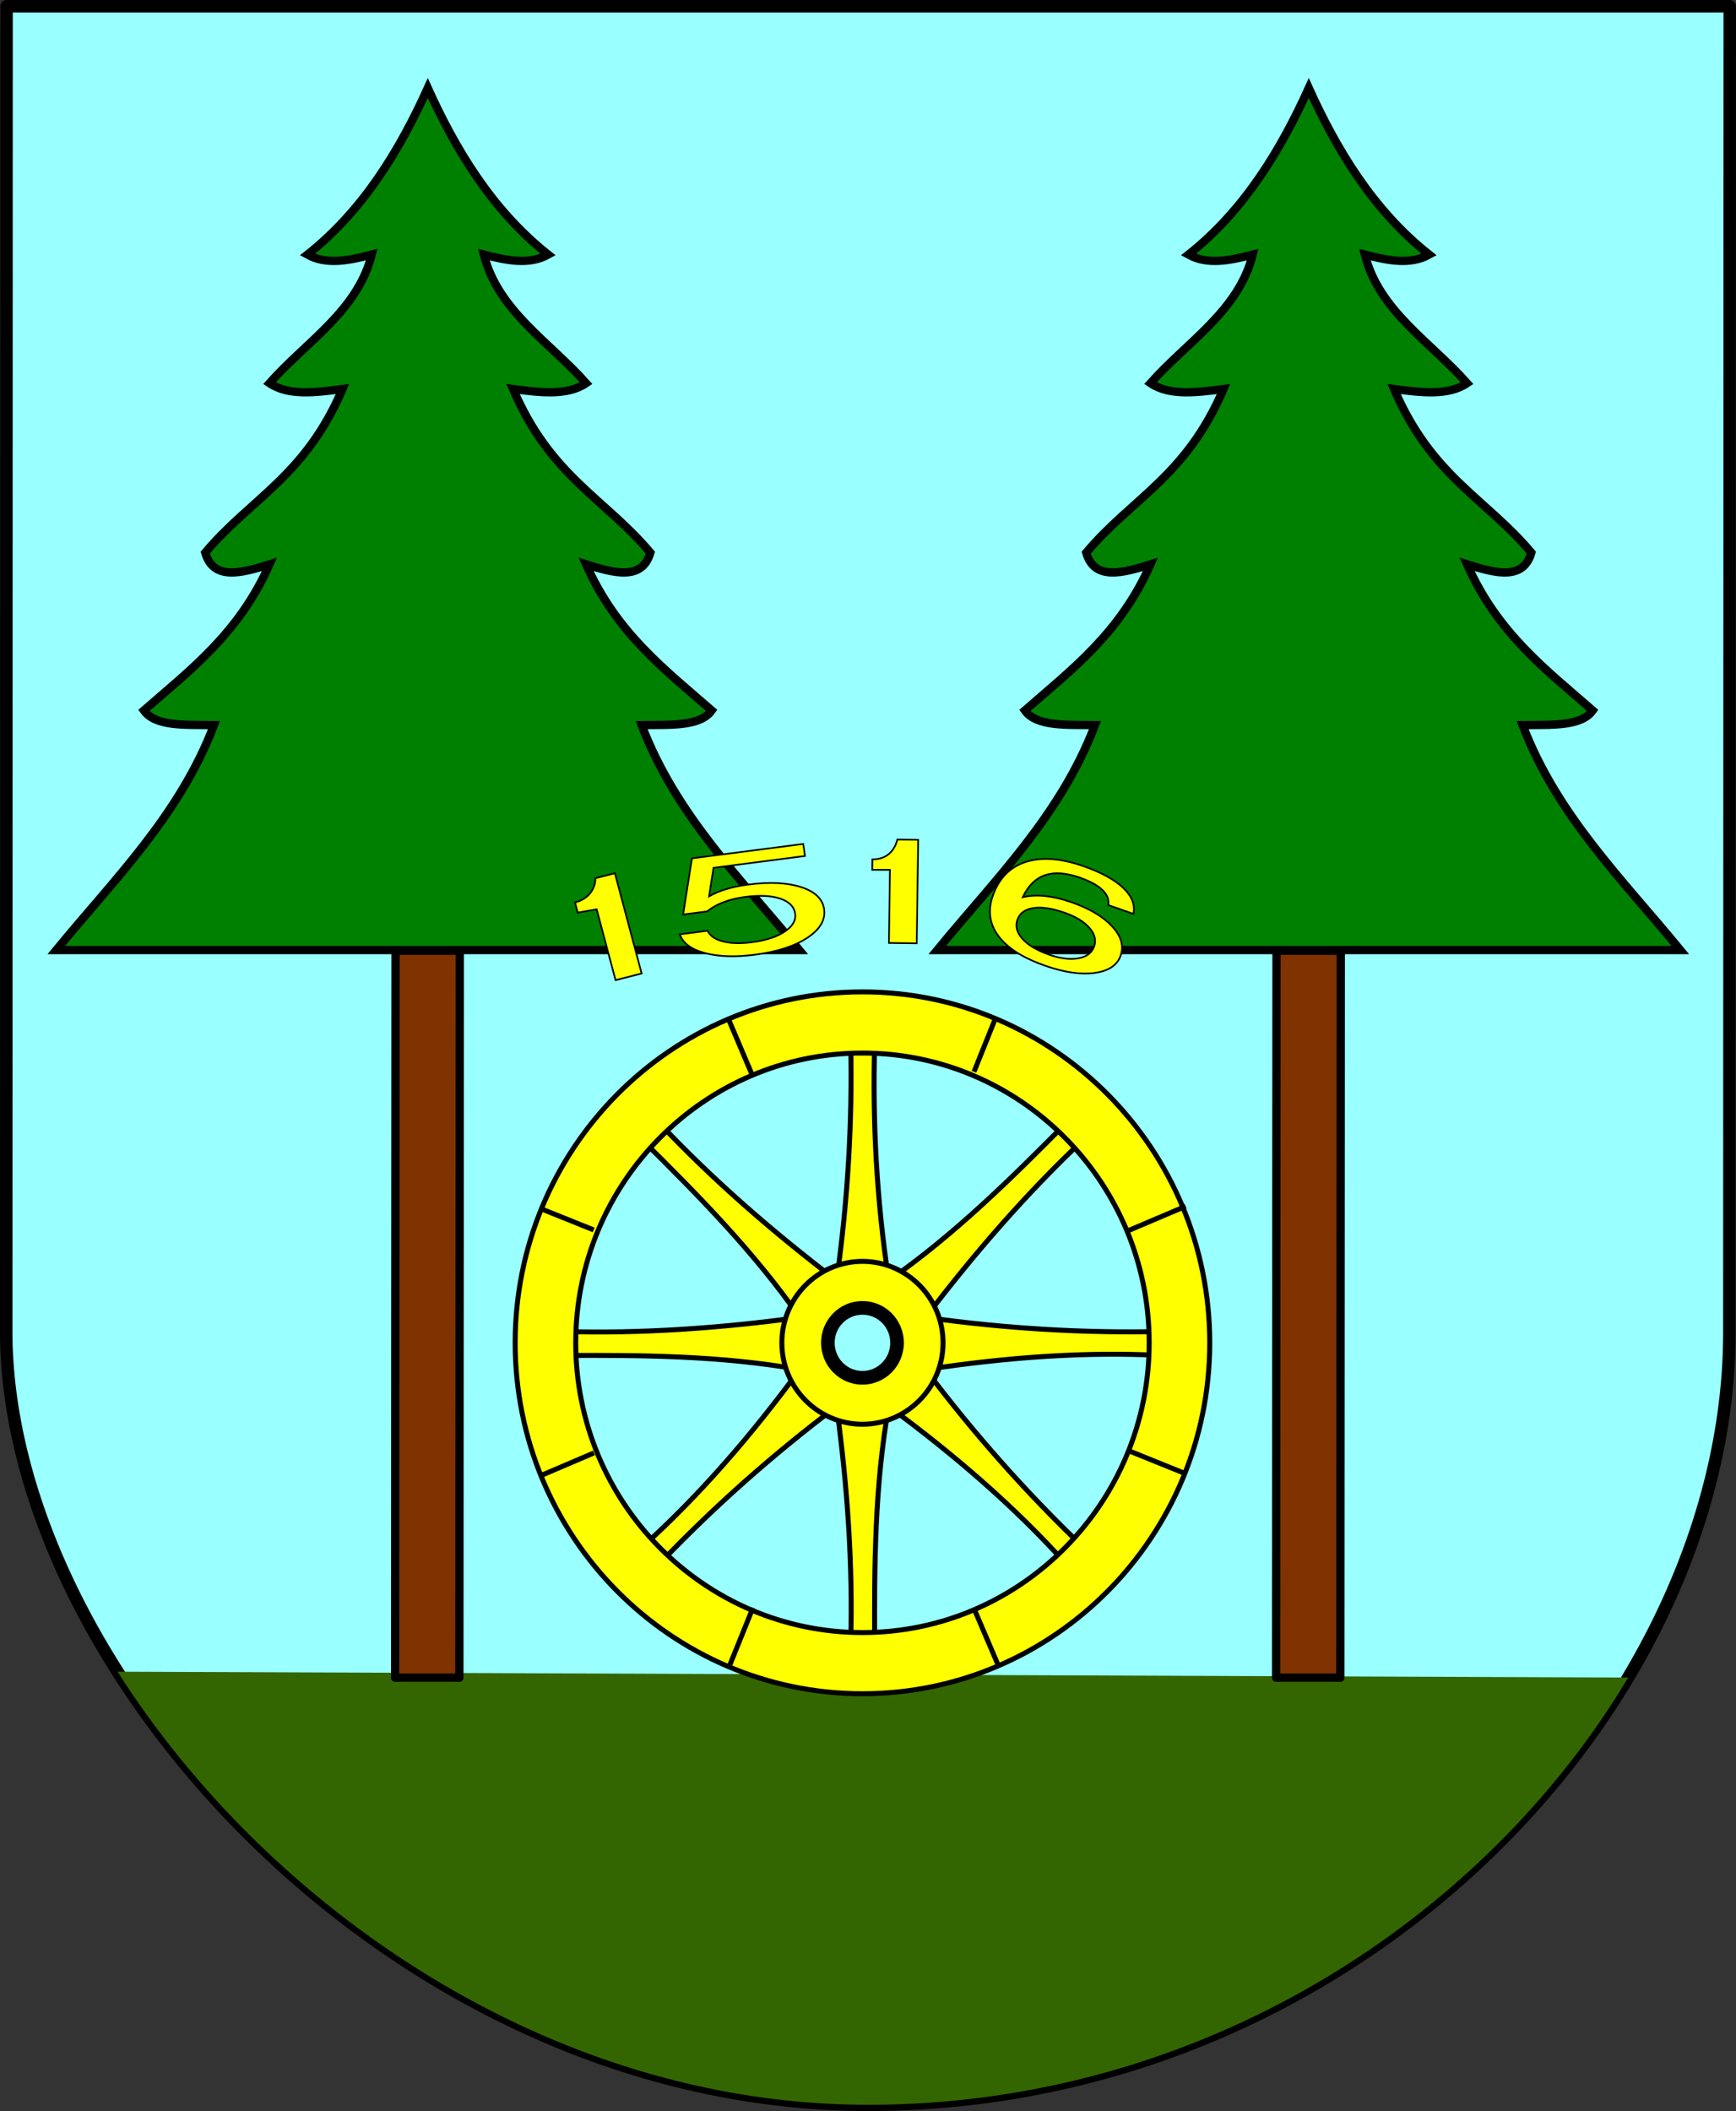 <?xml version="1.0" encoding="UTF-8" standalone="no"?>
<!-- Created with Inkscape (http://www.inkscape.org/) -->
<svg
   xmlns:dc="http://purl.org/dc/elements/1.1/"
   xmlns:cc="http://creativecommons.org/ns#"
   xmlns:rdf="http://www.w3.org/1999/02/22-rdf-syntax-ns#"
   xmlns:svg="http://www.w3.org/2000/svg"
   xmlns="http://www.w3.org/2000/svg"
   xmlns:sodipodi="http://sodipodi.sourceforge.net/DTD/sodipodi-0.dtd"
   xmlns:inkscape="http://www.inkscape.org/namespaces/inkscape"
   id="svg2"
   sodipodi:version="0.32"
   inkscape:version="0.46"
   width="741.679"
   height="901.596"
   version="1.0"
   sodipodi:docname="POL_gmina_Milejczyce_COA.svg"
   inkscape:output_extension="org.inkscape.output.svg.inkscape">
  <rect width="100%" height="100%" fill="#333333" stroke="none"/>
  <defs
     id="defs5">
    <inkscape:perspective
       sodipodi:type="inkscape:persp3d"
       inkscape:vp_x="0 : 526.18109 : 1"
       inkscape:vp_y="0 : 1000 : 0"
       inkscape:vp_z="744.09448 : 526.18109 : 1"
       inkscape:persp3d-origin="372.04724 : 350.78739 : 1"
       id="perspective9" />
    <inkscape:perspective
       id="perspective3512"
       inkscape:persp3d-origin="372.04724 : 350.78739 : 1"
       inkscape:vp_z="744.09448 : 526.18109 : 1"
       inkscape:vp_y="0 : 1000 : 0"
       inkscape:vp_x="0 : 526.18109 : 1"
       sodipodi:type="inkscape:persp3d" />
  </defs>
  <sodipodi:namedview
     inkscape:window-height="831"
     inkscape:window-width="1371"
     inkscape:pageshadow="2"
     inkscape:pageopacity="0.0"
     guidetolerance="10.0"
     gridtolerance="10.0"
     objecttolerance="10.0"
     borderopacity="1.0"
     bordercolor="#666666"
     pagecolor="#ffffff"
     id="base"
     showgrid="false"
     inkscape:zoom="0.65129529"
     inkscape:cx="363.29092"
     inkscape:cy="450.55197"
     inkscape:window-x="54"
     inkscape:window-y="5"
     inkscape:current-layer="svg2" />
  <g
     id="g3480"
     transform="translate(-372.054,338.677)">
    <g
       transform="translate(773.789,0)"
       id="g3282">
      <path
         sodipodi:nodetypes="ccssccc"
         id="path2510"
         d="M -398.933,-336.019 L -399.078,231.699 L -399.073,232.113 C -397.3,377.675 -230.612,560.262 -30.839,560.262 C 176.564,560.262 336.142,392.267 337.105,231.699 L 337.286,-336.019 L -398.933,-336.019 z"
         style="fill:#99ffff;fill-opacity:1;fill-rule:nonzero;stroke:#000000;stroke-width:3.543;stroke-linecap:round;stroke-linejoin:round;stroke-miterlimit:4;stroke-dasharray:none;stroke-dashoffset:0;stroke-opacity:1" />
      <path
         style="fill:none;fill-opacity:1;fill-rule:nonzero;stroke:#000000;stroke-width:5.315;stroke-linecap:round;stroke-linejoin:round;stroke-miterlimit:4;stroke-dasharray:none;stroke-dashoffset:0;stroke-opacity:1"
         d="M -398.933,-336.019 L -399.078,231.699 L -399.073,232.113 C -397.3,377.675 -230.612,560.262 -30.839,560.262 C 176.564,560.262 336.142,392.267 337.105,231.699 L 337.286,-336.019 L -398.933,-336.019 z"
         id="path3405"
         sodipodi:nodetypes="ccssccc" />
      <path
         sodipodi:nodetypes="cscc"
         id="path2506"
         d="M -351.502,375.288 C -287.83,475.414 -167.022,560.262 -30.839,560.262 C 112.338,560.262 232.724,480.202 293.87,377.794 L -351.502,375.288 z"
         style="fill:#336600;fill-opacity:1;fill-rule:nonzero;stroke:none;stroke-width:3.543;stroke-linecap:round;stroke-linejoin:round;stroke-miterlimit:4;stroke-dasharray:none;stroke-dashoffset:0;stroke-opacity:1" />
    </g>
    <g
       style="stroke:#000000;stroke-width:2.126;stroke-miterlimit:4;stroke-dasharray:none;stroke-opacity:1"
       transform="translate(-5.927,-5.927)"
       id="g3382">
      <g
         id="g3344"
         style="stroke:#000000;stroke-width:2.126;stroke-miterlimit:4;stroke-dasharray:none;stroke-opacity:1"
         transform="translate(777.076,0)">
        <path
           id="path3293"
           d="M -30.625,223.969 C -39.806,223.969 -47.25,231.476 -47.25,240.75 C -47.25,250.024 -39.806,257.563 -30.625,257.562 C -21.444,257.562 -14,250.024 -14,240.75 C -14,231.476 -21.444,223.969 -30.625,223.969 z M -30.625,228.75 C -24.063,228.75 -18.75,234.121 -18.75,240.75 C -18.75,247.379 -24.063,252.781 -30.625,252.781 C -37.187,252.781 -42.5,247.379 -42.5,240.75 C -42.5,234.121 -37.187,228.75 -30.625,228.75 z"
           style="fill:#000000;fill-opacity:1;fill-rule:evenodd;stroke:none;stroke-width:2.126;stroke-linecap:butt;stroke-linejoin:miter;stroke-miterlimit:4;stroke-dasharray:none;stroke-opacity:1" />
        <path
           d="M -41.655,268.073 L -19.408,268.073 C -25.394,301.576 -25.593,336.394 -25.408,368.916 L -35.655,368.916 C -34.687,335.895 -37.016,302.215 -41.655,268.073 z M -35.655,113.161 L -25.408,113.161 C -26.364,145.923 -24.6,179.925 -19.408,214.004 L -41.655,214.004 C -36.869,179.889 -34.898,146.26 -35.655,113.161 z"
           style="fill:#ffff00;fill-opacity:1;fill-rule:nonzero;stroke:#000000;stroke-width:2.126;stroke-linecap:round;stroke-linejoin:round;stroke-miterlimit:4;stroke-dasharray:none;stroke-opacity:1"
           id="rect3297"
           sodipodi:nodetypes="cccccccccc" />
        <path
           sodipodi:nodetypes="cccccccccc"
           id="path3359"
           style="fill:#ffff00;fill-opacity:1;fill-rule:nonzero;stroke:#000000;stroke-width:2.126;stroke-linecap:round;stroke-linejoin:round;stroke-miterlimit:4;stroke-dasharray:none;stroke-opacity:1"
           d="M -57.566,229.915 L -57.566,252.162 C -91.069,246.176 -125.887,245.977 -158.409,246.162 L -158.409,235.915 C -125.388,236.883 -91.708,234.554 -57.566,229.915 z M 97.346,235.915 L 97.346,246.162 C 64.694,244.436 30.582,246.97 -3.497,252.162 L -3.497,229.915 C 30.618,234.701 64.247,236.672 97.346,235.915 z" />
        <path
           sodipodi:nodetypes="cccccccccc"
           id="path3363"
           style="fill:#ffff00;fill-opacity:1;fill-rule:nonzero;stroke:#000000;stroke-width:2.126;stroke-linecap:round;stroke-linejoin:round;stroke-miterlimit:4;stroke-dasharray:none;stroke-opacity:1"
           d="M -3.55,229.788 L -19.281,214.057 C 8.642,194.599 33.403,170.12 56.269,146.992 L 63.515,154.239 C 39.481,176.903 17.312,202.366 -3.55,229.788 z M -117.332,335.085 L -124.578,327.839 C -100.268,305.971 -77.94,280.058 -57.513,252.289 L -41.782,268.021 C -69.289,288.759 -94.462,311.145 -117.332,335.085 z" />
        <path
           d="M -41.782,214.057 L -57.513,229.788 C -76.971,201.865 -101.45,177.104 -124.578,154.239 L -117.332,146.992 C -94.667,171.026 -69.205,193.195 -41.782,214.057 z M 63.515,327.839 L 56.269,335.085 C 34.401,310.775 8.488,288.447 -19.281,268.021 L -3.55,252.289 C 17.189,279.797 39.575,304.969 63.515,327.839 z"
           style="fill:#ffff00;fill-opacity:1;fill-rule:nonzero;stroke:#000000;stroke-width:2.126;stroke-linecap:round;stroke-linejoin:round;stroke-miterlimit:4;stroke-dasharray:none;stroke-opacity:1"
           id="path3361"
           sodipodi:nodetypes="cccccccccc" />
        <path
           id="path3287"
           d="M -30.625,90.875 C -112.526,90.875 -179,158.018 -179,240.75 C -179,323.482 -112.526,390.625 -30.625,390.625 C 51.276,390.625 117.75,323.482 117.75,240.75 C 117.75,158.018 51.276,90.875 -30.625,90.875 z M -30.625,117 C 36.996,117 91.875,172.442 91.875,240.75 C 91.875,309.058 36.996,364.5 -30.625,364.5 C -98.246,364.5 -153.125,309.058 -153.125,240.75 C -153.125,172.442 -98.246,117 -30.625,117 z"
           style="fill:#ffff00;fill-opacity:1;fill-rule:evenodd;stroke:#000000;stroke-width:2.126;stroke-linecap:butt;stroke-linejoin:miter;stroke-miterlimit:4;stroke-dasharray:none;stroke-opacity:1" />
        <path
           id="path3291"
           d="M -30.625,205.969 C -49.627,205.969 -65.063,221.555 -65.062,240.75 C -65.062,259.945 -49.627,275.531 -30.625,275.531 C -11.623,275.531 3.812,259.945 3.812,240.75 C 3.812,221.555 -11.623,205.969 -30.625,205.969 z M -30.625,223.969 C -21.444,223.969 -14,231.476 -14,240.75 C -14,250.024 -21.444,257.562 -30.625,257.562 C -39.806,257.563 -47.25,250.024 -47.25,240.75 C -47.25,231.476 -39.806,223.969 -30.625,223.969 z"
           style="fill:#ffff00;fill-opacity:1;fill-rule:evenodd;stroke:#000000;stroke-width:2.126;stroke-linecap:butt;stroke-linejoin:miter;stroke-miterlimit:4;stroke-dasharray:none;stroke-opacity:1" />
      </g>
      <path
         id="path3365"
         style="fill:none;fill-opacity:0.75;fill-rule:evenodd;stroke:#000000;stroke-width:2.126;stroke-linecap:butt;stroke-linejoin:miter;stroke-miterlimit:4;stroke-dasharray:none;stroke-opacity:1"
         d="M 794.388,354.903 L 804.205,377.896 M 689.054,102.128 L 699.29,126.232" />
      <path
         d="M 631.738,287.771 L 608.745,297.587 M 884.514,182.436 L 860.409,192.673"
         style="fill:none;fill-opacity:0.75;fill-rule:evenodd;stroke:#000000;stroke-width:2.126;stroke-linecap:butt;stroke-linejoin:miter;stroke-miterlimit:4;stroke-dasharray:none;stroke-opacity:1"
         id="path3376" />
      <path
         id="path3378"
         style="fill:none;fill-opacity:0.75;fill-rule:evenodd;stroke:#000000;stroke-width:2.126;stroke-linecap:butt;stroke-linejoin:miter;stroke-miterlimit:4;stroke-dasharray:none;stroke-opacity:1"
         d="M 631.618,192.542 L 608.418,183.225 M 884.84,296.799 L 860.557,286.993" />
      <path
         d="M 794.099,125.001 L 803.416,101.801 M 689.842,378.223 L 699.648,353.94"
         style="fill:none;fill-opacity:0.75;fill-rule:evenodd;stroke:#000000;stroke-width:2.126;stroke-linecap:butt;stroke-linejoin:miter;stroke-miterlimit:4;stroke-dasharray:none;stroke-opacity:1"
         id="path3380" />
    </g>
    <g
       style="stroke:#000000;stroke-width:3.543;stroke-miterlimit:4;stroke-dasharray:none;stroke-opacity:1"
       transform="translate(777.973,0)"
       id="g3435">
      <g
         style="stroke:#000000;stroke-width:3.543;stroke-miterlimit:4;stroke-dasharray:none;stroke-opacity:1"
         id="g3425">
        <path
           sodipodi:nodetypes="ccccc"
           id="rect3396"
           d="M -236.936,67.361 L -209.48,67.361 L -209.665,377.841 L -237.121,377.841 L -236.936,67.361 z"
           style="fill:#803300;fill-opacity:1;fill-rule:nonzero;stroke:#000000;stroke-width:3.543;stroke-linecap:round;stroke-linejoin:round;stroke-miterlimit:4;stroke-dasharray:none;stroke-opacity:1" />
        <path
           sodipodi:nodetypes="cccccccccccccccccccc"
           d="M -64.416,67.088 C -89.148,36.945 -117.159,9.536 -131.809,-29.009 C -119.949,-29.213 -106.86,-28.189 -101.856,-35.249 C -121.719,-52.593 -142.547,-68.248 -155.521,-97.649 C -143.285,-93.762 -131.512,-90.709 -128.065,-102.641 C -147.622,-125.916 -170.699,-135.113 -186.721,-172.529 C -175.15,-171.02 -163.592,-169.536 -155.521,-175.025 C -171.122,-192.635 -193.209,-205.921 -199.201,-229.938 C -189.409,-227.377 -179.774,-225.446 -171.745,-229.938 C -195.83,-249.025 -211.335,-274.976 -223.153,-301.074 C -234.971,-274.976 -250.477,-249.025 -274.561,-229.938 C -266.532,-225.446 -256.897,-227.377 -247.105,-229.938 C -253.097,-205.921 -275.184,-192.635 -290.785,-175.025 C -282.714,-169.536 -271.156,-171.02 -259.585,-172.529 C -275.607,-135.113 -298.684,-125.916 -318.242,-102.641 C -314.794,-90.709 -303.022,-93.762 -290.785,-97.649 C -303.759,-68.248 -324.587,-52.593 -344.45,-35.249 C -339.446,-28.189 -326.358,-29.213 -314.497,-29.009 C -329.147,9.536 -357.158,36.945 -381.89,67.088 L -64.416,67.088 z"
           style="fill:#008000;fill-opacity:1;fill-rule:evenodd;stroke:#000000;stroke-width:3.543;stroke-linecap:butt;stroke-linejoin:miter;stroke-miterlimit:4;stroke-dasharray:none;stroke-opacity:1"
           id="path3398" />
      </g>
      <g
         style="stroke:#000000;stroke-width:3.543;stroke-miterlimit:4;stroke-dasharray:none;stroke-opacity:1"
         id="g3429"
         transform="translate(376.391,0)">
        <path
           style="fill:#803300;fill-opacity:1;fill-rule:nonzero;stroke:#000000;stroke-width:3.543;stroke-linecap:round;stroke-linejoin:round;stroke-miterlimit:4;stroke-dasharray:none;stroke-opacity:1"
           d="M -236.936,67.361 L -209.48,67.361 L -209.665,377.841 L -237.121,377.841 L -236.936,67.361 z"
           id="path3431"
           sodipodi:nodetypes="ccccc" />
        <path
           id="path3433"
           style="fill:#008000;fill-opacity:1;fill-rule:evenodd;stroke:#000000;stroke-width:3.543;stroke-linecap:butt;stroke-linejoin:miter;stroke-miterlimit:4;stroke-dasharray:none;stroke-opacity:1"
           d="M -64.416,67.088 C -89.148,36.945 -117.159,9.536 -131.809,-29.009 C -119.949,-29.213 -106.86,-28.189 -101.856,-35.249 C -121.719,-52.593 -142.547,-68.248 -155.521,-97.649 C -143.285,-93.762 -131.512,-90.709 -128.065,-102.641 C -147.622,-125.916 -170.699,-135.113 -186.721,-172.529 C -175.15,-171.02 -163.592,-169.536 -155.521,-175.025 C -171.122,-192.635 -193.209,-205.921 -199.201,-229.938 C -189.409,-227.377 -179.774,-225.446 -171.745,-229.938 C -195.83,-249.025 -211.335,-274.976 -223.153,-301.074 C -234.971,-274.976 -250.477,-249.025 -274.561,-229.938 C -266.532,-225.446 -256.897,-227.377 -247.105,-229.938 C -253.097,-205.921 -275.184,-192.635 -290.785,-175.025 C -282.714,-169.536 -271.156,-171.02 -259.585,-172.529 C -275.607,-135.113 -298.684,-125.916 -318.242,-102.641 C -314.794,-90.709 -303.022,-93.762 -290.785,-97.649 C -303.759,-68.248 -324.587,-52.593 -344.45,-35.249 C -339.446,-28.189 -326.358,-29.213 -314.497,-29.009 C -329.147,9.536 -357.158,36.945 -381.89,67.088 L -64.416,67.088 z"
           sodipodi:nodetypes="cccccccccccccccccccc" />
      </g>
    </g>
    <path
       d="M 635.038,79.925 L 626.964,49.67 L 618.875,51.098 L 617.718,46.763 C 624.858,44.903 626.528,39.373 626.413,36.401 L 634.756,34.278 L 646.181,77.09 L 635.038,79.925 z M 662.496,60.372 L 674.352,58.839 C 675.387,61.011 677.575,62.531 680.915,63.398 C 684.255,64.264 688.35,64.384 693.201,63.757 C 699.181,62.984 703.873,61.474 707.278,59.226 C 710.682,56.979 712.177,54.407 711.762,51.511 C 711.334,48.533 709.219,46.401 705.414,45.117 C 701.61,43.832 696.655,43.585 690.549,44.374 C 687.12,44.817 684.022,45.56 681.254,46.604 C 678.486,47.647 676.131,48.97 674.188,50.571 L 663.901,51.901 L 667.681,27.915 L 715.227,21.769 L 715.964,26.909 L 676.886,31.961 L 674.991,44.141 C 677.076,42.937 679.537,41.907 682.374,41.052 C 685.212,40.197 688.345,39.548 691.774,39.105 C 700.932,37.921 708.46,38.288 714.357,40.206 C 720.254,42.123 723.514,45.255 724.137,49.599 C 724.795,54.189 722.4,58.274 716.951,61.856 C 711.501,65.438 704.03,67.842 694.538,69.069 C 686.091,70.161 678.953,69.915 673.125,68.331 C 667.297,66.747 663.754,64.094 662.496,60.372 L 662.496,60.372 z M 751.839,64.052 L 752.272,32.811 L 744.706,32.82 L 744.768,28.343 C 752.388,28.397 754.718,22.776 755.436,19.882 L 764.325,19.992 L 763.712,64.199 L 751.839,64.052 z M 839.514,65.533 C 840.46,62.829 839.766,60.164 837.434,57.536 C 835.102,54.909 831.57,52.768 826.837,51.113 C 821.536,49.26 817.102,48.605 813.534,49.148 C 809.966,49.69 807.696,51.352 806.724,54.134 C 805.751,56.916 806.484,59.65 808.923,62.336 C 811.362,65.023 815.118,67.253 820.192,69.027 C 825.038,70.721 829.23,71.248 832.769,70.608 C 836.307,69.967 838.555,68.276 839.514,65.533 L 839.514,65.533 z M 856.297,51.622 L 845.562,47.87 C 845.946,45.559 845.104,43.409 843.037,41.42 C 840.971,39.431 837.741,37.669 833.349,36.133 C 827.443,34.068 822.483,33.731 818.47,35.123 C 814.456,36.514 811.301,39.645 809.002,44.518 C 811.836,43.827 815.007,43.659 818.516,44.013 C 822.026,44.367 825.787,45.245 829.8,46.648 C 837.524,49.349 843.322,52.789 847.193,56.97 C 851.064,61.15 852.278,65.302 850.837,69.426 C 849.388,73.57 845.687,76.042 839.735,76.842 C 833.783,77.642 826.717,76.613 818.539,73.754 C 809.111,70.457 802.479,66.245 798.642,61.116 C 794.805,55.987 793.992,50.261 796.202,43.939 C 798.807,36.489 803.49,31.664 810.25,29.465 C 817.01,27.266 825.236,27.861 834.929,31.25 C 842.577,33.924 848.249,37.026 851.944,40.555 C 855.639,44.085 857.09,47.774 856.297,51.622 L 856.297,51.622 z"
       style="font-size:88.319px;font-style:normal;font-variant:normal;font-weight:normal;font-stretch:normal;text-align:start;line-height:100%;writing-mode:lr-tb;text-anchor:start;fill:#ffff00;fill-opacity:1;stroke:#000000;stroke-width:0.709;stroke-linecap:butt;stroke-linejoin:miter;stroke-miterlimit:4;stroke-dasharray:none;stroke-opacity:1;font-family:Swis721 BT;-inkscape-font-specification:Swis721 BT"
       id="path3476" />
  </g>
</svg>
